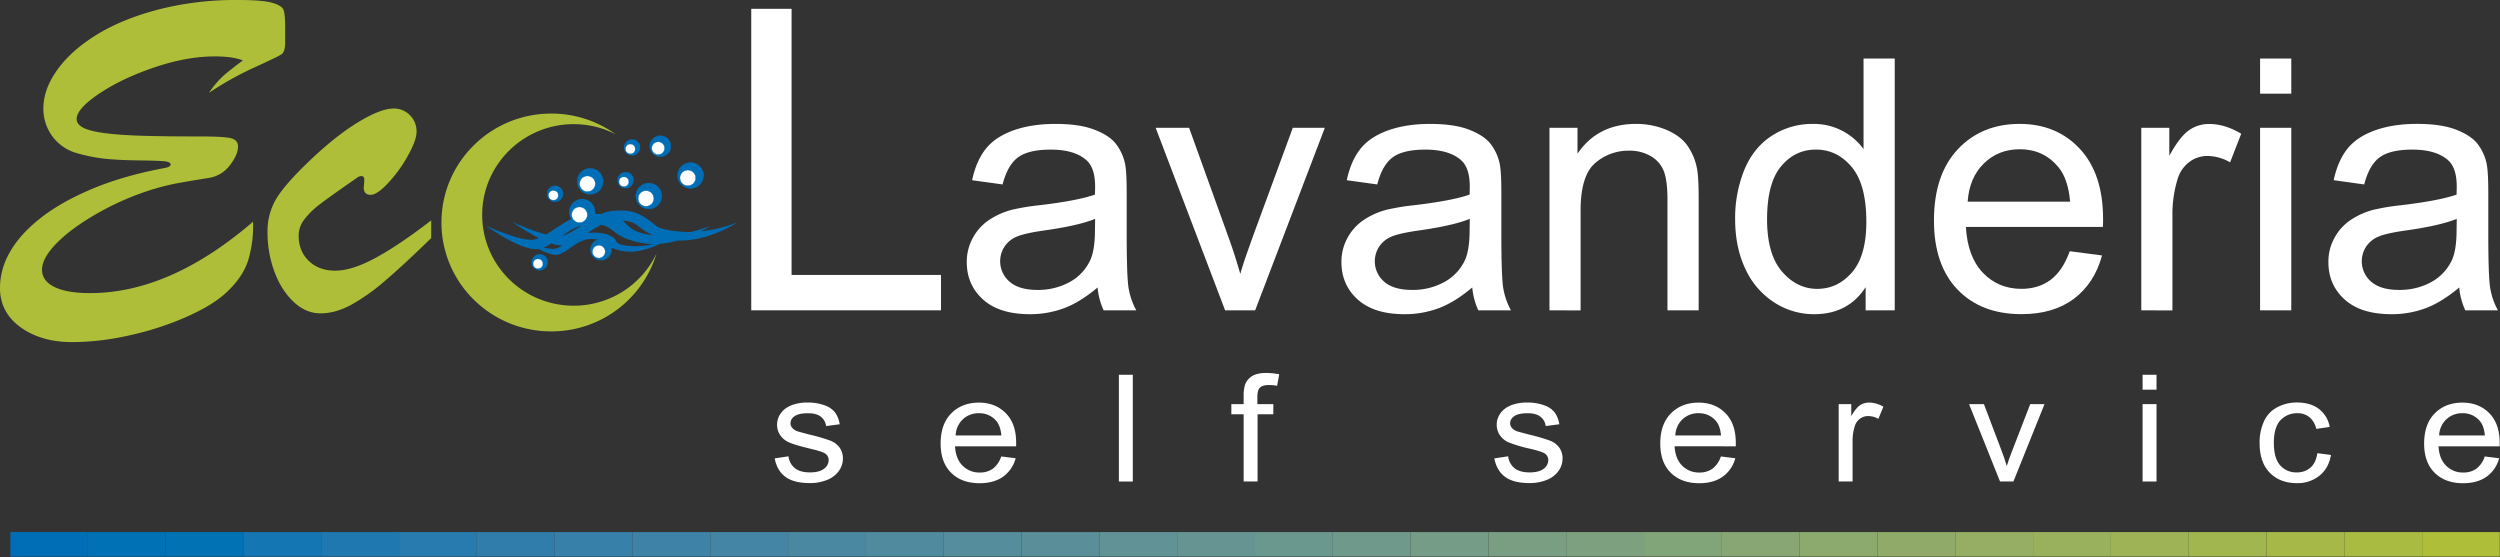 <svg xmlns="http://www.w3.org/2000/svg" xmlns:xlink="http://www.w3.org/1999/xlink" viewBox="0 0 1627.22 362.55"><rect x="0" y="0" width="1627.22" height="362.55" fill="#333333" stroke="none"/><defs><style>.cls-1,.cls-7,.cls-8,.cls-9{fill:none;}.cls-2,.cls-5{fill:#aebe38;}.cls-3,.cls-4{fill:#fff;}.cls-3,.cls-5{fill-rule:evenodd;}.cls-6{fill:#006eb7;}.cls-7,.cls-8,.cls-9{stroke:#006eb7;stroke-miterlimit:3.86;}.cls-7{stroke-width:0.25px;}.cls-8{stroke-width:0.14px;}.cls-9{stroke-width:0.2px;}.cls-10{clip-path:url(#clip-path);}.cls-11{clip-path:url(#clip-path-2);}.cls-12{clip-path:url(#clip-path-3);}.cls-13{fill:#0071b5;}.cls-14{fill:#0173b4;}.cls-15{fill:#1476b2;}.cls-16{fill:#1f78b0;}.cls-17{fill:#287bae;}.cls-18{fill:#307dac;}.cls-19{fill:#3780aa;}.cls-20{fill:#3e82a7;}.cls-21{fill:#4485a5;}.cls-22{fill:#4a88a2;}.cls-23{fill:#508a9f;}.cls-24{fill:#558d9c;}.cls-25{fill:#5a8f99;}.cls-26{fill:#609296;}.cls-27{fill:#659492;}.cls-28{fill:#6a978e;}.cls-29{fill:#6f998b;}.cls-30{fill:#749c86;}.cls-31{fill:#799e82;}.cls-32{fill:#7da17e;}.cls-33{fill:#82a479;}.cls-34{fill:#87a674;}.cls-35{fill:#8ca96e;}.cls-36{fill:#90ab69;}.cls-37{fill:#95ae63;}.cls-38{fill:#99b15d;}.cls-39{fill:#9db356;}.cls-40{fill:#a2b64f;}.cls-41{fill:#a6b848;}.cls-42{fill:#aabb41;}</style><clipPath id="clip-path" transform="translate(-26.03 -22.19)"><polygon class="cls-1" points="32.78 368.49 1653 368.49 1653 384.49 32.78 384.49 32.78 368.49 32.78 368.49"/></clipPath><clipPath id="clip-path-2" transform="translate(-26.03 -22.19)"><polygon class="cls-1" points="1652.72 368.24 1653.25 368.24 1653.25 384.74 1652.72 384.74 1652.72 368.24 1652.72 368.24"/></clipPath><clipPath id="clip-path-3" transform="translate(-26.03 -22.19)"><polygon class="cls-1" points="32.53 368.24 1653.22 368.24 1653.22 384.74 32.53 384.74 32.53 368.24 32.53 368.24"/></clipPath></defs><g id="Primo_piano" data-name="Primo piano"><path class="cls-2" d="M313.37,167c0-39.15,32-70.89,71.47-70.89a71.51,71.51,0,0,1,41.93,13.48A59.69,59.69,0,0,0,399.44,103c-32.89,0-59.56,26.45-59.56,59.08s26.67,59.08,59.56,59.08a59.58,59.58,0,0,0,53.92-33.95,71.42,71.42,0,0,1-68.52,50.68C345.37,237.9,313.37,206.16,313.37,167Z" transform="translate(-26.03 -22.19)"/><polygon class="cls-3" points="488.98 201.98 488.98 5.74 515.22 5.74 515.22 178.96 612.48 178.96 612.48 201.98 488.98 201.98"/><path class="cls-3" d="M740.45,209.29q-11.31,9.54-21.76,13.47a63.09,63.09,0,0,1-22.41,3.93q-19.75,0-30.37-9.54T655.3,192.79a32.12,32.12,0,0,1,4-15.89,32.92,32.92,0,0,1,10.5-11.54,49.74,49.74,0,0,1,14.62-6.58,147.8,147.8,0,0,1,18.06-3q24.62-2.9,36.24-6.91c.07-2.75.11-4.49.11-5.24q0-12.26-5.76-17.27-7.8-6.8-23.17-6.79-14.35,0-21.19,5t-10.11,17.67l-19.85-2.75q2.72-12.65,8.93-20.44t18-12q11.76-4.2,27.24-4.2t25,3.58q9.6,3.58,14.13,9a31.7,31.7,0,0,1,6.33,13.72q1,5.16,1,18.52V174.4q0,27.94,1.25,35.42a46,46,0,0,0,5,14.35H744.38A44.84,44.84,0,0,1,740.45,209.29Zm-1.61-44.64q-11.08,4.46-33.24,7.56-12.55,1.78-17.75,4a17.67,17.67,0,0,0-8,6.51,17.46,17.46,0,0,0,3.33,22.84q6.15,5.33,18,5.33a42.39,42.39,0,0,0,20.87-5A31.29,31.29,0,0,0,735.45,192q3.28-6.78,3.28-20Z" transform="translate(-26.03 -22.19)"/><path class="cls-3" d="M823.44,224.17l-45.2-118.8H800l25.61,71.14q4.18,11.52,7.7,23.94,2.72-9.39,7.56-22.59l26.63-72.49h20.85L843,224.17Z" transform="translate(-26.03 -22.19)"/><path class="cls-3" d="M984.31,209.29q-11.31,9.54-21.76,13.47a63.09,63.09,0,0,1-22.41,3.93q-19.75,0-30.36-9.54t-10.62-24.36a32.12,32.12,0,0,1,4-15.89,32.92,32.92,0,0,1,10.5-11.54,49.74,49.74,0,0,1,14.62-6.58,147.8,147.8,0,0,1,18.06-3q24.61-2.9,36.24-6.91c.07-2.75.11-4.49.11-5.24q0-12.26-5.76-17.27-7.8-6.8-23.17-6.79-14.35,0-21.19,5t-10.11,17.67l-19.84-2.75q2.7-12.65,8.92-20.44t18-12q11.76-4.2,27.24-4.2t25,3.58q9.6,3.58,14.13,9a31.7,31.7,0,0,1,6.33,13.72q1,5.16,1,18.52V174.4q0,27.94,1.25,35.42a46,46,0,0,0,5,14.35H988.24A44.84,44.84,0,0,1,984.31,209.29Zm-1.61-44.64q-11.09,4.46-33.24,7.56-12.56,1.78-17.75,4a17.67,17.67,0,0,0-8,6.51A17.49,17.49,0,0,0,927,205.56q6.15,5.33,18,5.33a42.39,42.39,0,0,0,20.87-5A31.29,31.29,0,0,0,979.31,192q3.29-6.78,3.28-20Z" transform="translate(-26.03 -22.19)"/><path class="cls-3" d="M1034.57,224.17V105.37h18.23v16.87q13.17-19.39,38-19.39a50.25,50.25,0,0,1,19.87,3.85q9.06,3.85,13.57,10.11a38.63,38.63,0,0,1,6.3,14.86q1.13,5.58,1.13,19.55v72.95h-20.31V152q0-12.28-2.36-18.38a19.33,19.33,0,0,0-8.37-9.72,26.8,26.8,0,0,0-14.11-3.63,32.87,32.87,0,0,0-22.31,8.15q-9.39,8.16-9.39,31v64.81Z" transform="translate(-26.03 -22.19)"/><path class="cls-3" d="M1240.35,224.17V209.09q-11.37,17.6-33.45,17.6a47.3,47.3,0,0,1-26.3-7.81A51.55,51.55,0,0,1,1162,197.07q-6.58-14-6.59-32.19a83.57,83.57,0,0,1,6-32.19q6-14.44,17.9-22.14a48.1,48.1,0,0,1,26.68-7.7,39.94,39.94,0,0,1,33,16.37V60.27h20.3v163.9Zm-64.15-59.23q0,22.74,9.71,34t22.93,11.26q13.34,0,22.65-10.76t9.32-32.84q0-24.3-9.49-35.68t-23.38-11.37q-13.56,0-22.65,10.93T1176.2,164.94Z" transform="translate(-26.03 -22.19)"/><path class="cls-3" d="M1373.22,185.71l21,2.75q-4.95,18.16-18.33,28.2t-34.18,10q-26.19,0-41.54-16t-15.35-44.91q0-29.9,15.52-46.41t40.25-16.51q24,0,39.13,16.18t15.18,45.53c0,1.19,0,3-.12,5.36H1305.6q1.13,19.53,11.14,29.91t25,10.38q11.15,0,19-5.85T1373.22,185.71Zm-66.46-32.27h66.69q-1.35-15-7.65-22.48-9.67-11.63-25.08-11.63-14,0-23.45,9.28T1306.76,153.44Z" transform="translate(-26.03 -22.19)"/><path class="cls-3" d="M1419.77,224.17V105.37H1438v18.19q7-12.65,12.93-16.68a22.65,22.65,0,0,1,13-4q10.26,0,20.88,6.36l-7.24,18.6a30.1,30.1,0,0,0-14.78-4.13,19.23,19.23,0,0,0-11.86,4,21.51,21.51,0,0,0-7.51,11,77.75,77.75,0,0,0-3.38,23.45v62.08Z" transform="translate(-26.03 -22.19)"/><path class="cls-3" d="M1497.09,83.16V60.27h20.31V83.16Zm0,141V105.37h20.31v118.8Z" transform="translate(-26.03 -22.19)"/><path class="cls-3" d="M1626.71,209.29q-11.32,9.54-21.76,13.47a63.09,63.09,0,0,1-22.41,3.93q-19.76,0-30.37-9.54t-10.61-24.36a32.12,32.12,0,0,1,4-15.89,32.92,32.92,0,0,1,10.5-11.54,49.63,49.63,0,0,1,14.62-6.58,147.8,147.8,0,0,1,18.06-3q24.6-2.9,36.24-6.91c.07-2.75.11-4.49.11-5.24q0-12.26-5.76-17.27-7.8-6.8-23.17-6.79-14.36,0-21.19,5t-10.11,17.67L1545,139.47q2.71-12.65,8.93-20.44t18-12q11.76-4.2,27.24-4.2t25,3.58q9.6,3.58,14.13,9a31.7,31.7,0,0,1,6.33,13.72q1,5.16,1,18.52V174.4q0,27.94,1.26,35.42a46,46,0,0,0,5,14.35h-21.23A44.6,44.6,0,0,1,1626.71,209.29Zm-1.61-44.64q-11.08,4.46-33.24,7.56-12.55,1.78-17.75,4a17.62,17.62,0,0,0-8,6.51,17.47,17.47,0,0,0,3.32,22.84q6.16,5.33,18,5.33a42.4,42.4,0,0,0,20.88-5A31.34,31.34,0,0,0,1621.71,192q3.27-6.78,3.28-20Z" transform="translate(-26.03 -22.19)"/><path class="cls-3" d="M530.26,320.55l9-1.36a11.6,11.6,0,0,0,4.21,7.78q3.45,2.7,9.65,2.7c4.17,0,7.26-.79,9.28-2.39a7,7,0,0,0,3-5.61,5.09,5.09,0,0,0-2.71-4.54c-1.27-.76-4.35-1.72-9.27-2.89q-9.93-2.37-13.77-4.09a13.12,13.12,0,0,1-5.83-4.78,12,12,0,0,1-2-6.74,12.29,12.29,0,0,1,1.63-6.21,14,14,0,0,1,4.45-4.75,19.06,19.06,0,0,1,5.75-2.49,28.81,28.81,0,0,1,7.81-1,32.49,32.49,0,0,1,11,1.71,15,15,0,0,1,7,4.63,17.55,17.55,0,0,1,3.12,7.82l-8.86,1.17a9.14,9.14,0,0,0-3.48-6.14c-1.93-1.47-4.64-2.21-8.15-2.21q-6.23,0-8.88,1.94a5.59,5.59,0,0,0-2.66,4.55,4.52,4.52,0,0,0,1.11,3,7.86,7.86,0,0,0,3.46,2.28c.9.31,3.56,1,8,2.17A118.88,118.88,0,0,1,566.49,309a13.65,13.65,0,0,1,6,4.47,12,12,0,0,1,2.17,7.28,13.72,13.72,0,0,1-2.64,8,17,17,0,0,1-7.63,5.81,29.33,29.33,0,0,1-11.27,2.06q-10.41,0-15.88-4.06T530.26,320.55Z" transform="translate(-26.03 -22.19)"/><path class="cls-3" d="M677.72,319.29l9.38,1.17a21.44,21.44,0,0,1-8.18,12q-6,4.24-15.25,4.25-11.7,0-18.54-6.79t-6.85-19q0-12.68,6.92-19.67t18-7q10.68,0,17.46,6.85t6.77,19.31c0,.5,0,1.26,0,2.27h-39.8q.5,8.28,5,12.67a15.21,15.21,0,0,0,11.14,4.4,14.35,14.35,0,0,0,8.49-2.47A16.45,16.45,0,0,0,677.72,319.29Zm-29.66-13.68h29.76q-.6-6.36-3.41-9.53a14.21,14.21,0,0,0-11.19-4.93,14.76,14.76,0,0,0-10.46,3.94A15.14,15.14,0,0,0,648.06,305.61Z" transform="translate(-26.03 -22.19)"/><rect class="cls-4" x="728.27" y="243.93" width="9.06" height="69.48"/><path class="cls-3" d="M835.5,335.59V291.83h-8v-6.6h8v-5.34a22.32,22.32,0,0,1,1-7.52A11.08,11.08,0,0,1,841,267q3.29-2.06,9.22-2.06a46.79,46.79,0,0,1,8.44.86l-1.36,7.47a32.67,32.67,0,0,0-5.32-.47q-4.12,0-5.84,1.65t-1.71,6.16v4.61h10.4v6.6H844.57v43.76Z" transform="translate(-26.03 -22.19)"/><path class="cls-3" d="M998.67,320.55l9-1.36a11.57,11.57,0,0,0,4.21,7.78q3.45,2.7,9.65,2.7c4.16,0,7.25-.79,9.27-2.39a7,7,0,0,0,3-5.61,5.09,5.09,0,0,0-2.71-4.54q-1.89-1.14-9.26-2.89a89.14,89.14,0,0,1-13.78-4.09,13.17,13.17,0,0,1-5.83-4.78,12.12,12.12,0,0,1-2-6.74,12.3,12.3,0,0,1,1.64-6.21,14.09,14.09,0,0,1,4.44-4.75,19.17,19.17,0,0,1,5.75-2.49,28.86,28.86,0,0,1,7.81-1,32.41,32.41,0,0,1,11,1.71,15,15,0,0,1,7,4.63,17.54,17.54,0,0,1,3.11,7.82l-8.85,1.17a9.15,9.15,0,0,0-3.49-6.14q-2.88-2.21-8.15-2.21-6.21,0-8.87,1.94a5.57,5.57,0,0,0-2.66,4.55,4.56,4.56,0,0,0,1.1,3,8,8,0,0,0,3.46,2.28c.9.31,3.56,1,8,2.17A120.23,120.23,0,0,1,1034.9,309a13.62,13.62,0,0,1,6,4.47,11.89,11.89,0,0,1,2.17,7.28,13.72,13.72,0,0,1-2.64,8,16.91,16.91,0,0,1-7.62,5.81,29.33,29.33,0,0,1-11.27,2.06q-10.42,0-15.88-4.06T998.67,320.55Z" transform="translate(-26.03 -22.19)"/><path class="cls-3" d="M1146.13,319.29l9.37,1.17a21.39,21.39,0,0,1-8.18,12q-6,4.24-15.25,4.25-11.68,0-18.54-6.79t-6.85-19q0-12.68,6.93-19.67t18-7q10.7,0,17.46,6.85t6.77,19.31c0,.5,0,1.26,0,2.27H1116q.51,8.28,5,12.67a15.24,15.24,0,0,0,11.15,4.4,14.39,14.39,0,0,0,8.49-2.47A16.45,16.45,0,0,0,1146.13,319.29Zm-29.66-13.68h29.76q-.6-6.36-3.42-9.53a14.18,14.18,0,0,0-11.19-4.93,14.79,14.79,0,0,0-10.46,3.94A15.14,15.14,0,0,0,1116.47,305.61Z" transform="translate(-26.03 -22.19)"/><path class="cls-3" d="M1222.81,335.59V285.23H1231V293q3.12-5.37,5.76-7.08a10.58,10.58,0,0,1,5.82-1.7,18.82,18.82,0,0,1,9.32,2.69l-3.23,7.89A13.94,13.94,0,0,0,1242,293a8.88,8.88,0,0,0-5.29,1.68,9.15,9.15,0,0,0-3.35,4.66,31.25,31.25,0,0,0-1.51,9.94v26.31Z" transform="translate(-26.03 -22.19)"/><path class="cls-3" d="M1327.83,335.59l-20.17-50.36h9.69l11.43,30.16q1.88,4.89,3.44,10.15,1.21-4,3.37-9.58l11.89-30.73h9.3l-20.24,50.36Z" transform="translate(-26.03 -22.19)"/><path class="cls-3" d="M1420.62,275.82v-9.7h9.06v9.7Zm0,59.77V285.23h9.06v50.36Z" transform="translate(-26.03 -22.19)"/><path class="cls-3" d="M1534.37,317.16l8.86,1.16q-1.47,8.61-7.46,13.47a22.61,22.61,0,0,1-14.74,4.87q-10.93,0-17.59-6.74t-6.66-19.32a33.13,33.13,0,0,1,2.87-14.23,19.21,19.21,0,0,1,8.71-9.15,27.1,27.1,0,0,1,12.74-3.05q8.69,0,14.22,4.14a18.81,18.81,0,0,1,7.08,11.77l-8.75,1.26a13.62,13.62,0,0,0-4.46-7.63,12,12,0,0,0-7.73-2.56,14.49,14.49,0,0,0-11.13,4.62q-4.27,4.61-4.28,14.6t4.13,14.71a13.78,13.78,0,0,0,10.76,4.59,13.16,13.16,0,0,0,8.9-3.07Q1533.41,323.54,1534.37,317.16Z" transform="translate(-26.03 -22.19)"/><path class="cls-3" d="M1643.31,319.29l9.38,1.17a21.39,21.39,0,0,1-8.18,12q-6,4.24-15.25,4.25-11.68,0-18.54-6.79t-6.85-19q0-12.68,6.92-19.67t18-7q10.68,0,17.46,6.85t6.77,19.31c0,.5,0,1.26,0,2.27h-39.8q.49,8.28,5,12.67a15.22,15.22,0,0,0,11.15,4.4,14.34,14.34,0,0,0,8.48-2.47A16.45,16.45,0,0,0,1643.31,319.29Zm-29.66-13.68h29.76q-.6-6.36-3.41-9.53a14.21,14.21,0,0,0-11.19-4.93,14.76,14.76,0,0,0-10.46,3.94A15.19,15.19,0,0,0,1613.65,305.61Z" transform="translate(-26.03 -22.19)"/><path class="cls-5" d="M211.65,39.94v9.9c0,4.08-.8,6.65-2.42,7.72s-7.53,3.93-17.75,8.59a205.65,205.65,0,0,0-29.42,16.46A60.62,60.62,0,0,1,172,71q4.47-3.8,12.11-9.47-6.6-2.62-18.34-2.62-18.21,0-39.26,7.14t-35.8,17Q75.91,93,75.92,99.66q0,3.5,4.47,5.75t14.38,3.5q9.92,1.25,24.73,1.68T156,111q15.86,0,20.4,1.17t4.55,5.38q0,5.39-5.36,12.3a21.23,21.23,0,0,1-14.16,8.23q-13.65,2.18-21.72,3.71A157.4,157.4,0,0,0,120.6,147,178.89,178.89,0,0,0,96,157.47Q75.92,168,64.65,178.75T53.38,197.83q0,7.14,8.07,11.14t23.18,4q52.1,0,106.1-46.47a77.81,77.81,0,0,1-3.16,25.12q-3.45,10.86-14,20.76-8.81,8.31-25.75,15.88a196.23,196.23,0,0,1-37,12.09,171.64,171.64,0,0,1-37.64,4.52q-20.4,0-33.78-9.69T26,209.48a46.92,46.92,0,0,1,6.46-23.17q6.45-11.51,19.81-22.06t33.82-19.16q20.46-8.59,47.18-13.55c2.54-.49,3.81-1.26,3.81-2.33s-1.49-1.87-4.48-2.11-8.46-.41-16.43-.51-15-.43-21.06-1a106.56,106.56,0,0,1-19.22-3.78,29.49,29.49,0,0,1-16-11.21,30.24,30.24,0,0,1-5.63-17.77q0-12.53,9.07-25.19T89,44.76q16.58-10.2,40.12-16.38a202.56,202.56,0,0,1,51.59-6.19q16.13,0,22.52,1.82t7.41,4.8Q211.65,31.8,211.65,39.94Z" transform="translate(-26.03 -22.19)"/><path class="cls-5" d="M306.7,165.63v11.53q-18.57,18.06-30.29,28a130.78,130.78,0,0,1-21.88,15.48q-10.16,5.5-19.87,5.51-9.56,0-17.53-7.5t-12.48-19.63a73.53,73.53,0,0,1-4.5-25.75,41.3,41.3,0,0,1,5.2-20.84q5.19-9.14,20.11-23.6,17.7-17.22,32.89-26.61t23.87-9.39a14.43,14.43,0,0,1,10.59,4.32,14.69,14.69,0,0,1,4.34,10.86q0,5.52-5.73,15.71a89.14,89.14,0,0,1-12.84,17.68Q271.46,149,267.29,149q-4.52,0-4.51-4.83c.11-.93.2-1.79.26-2.59s.09-1.61.09-2.42c0-1.38-.5-2.16-1.48-2.33a4.88,4.88,0,0,0-3.56,1.3q-17.35,12-23.78,16.95a51.65,51.65,0,0,0-10.16,9.9,17.27,17.27,0,0,0-3.73,10.5q0,10.15,6.59,16.52t17.19,6.37q10.94,0,26.3-8.34T306.7,165.63Z" transform="translate(-26.03 -22.19)"/><path class="cls-6" d="M392,182.05a23.83,23.83,0,0,1-7.14-1.43,30.17,30.17,0,0,1-4.89,2.61,20,20,0,0,0,6.72.93A14,14,0,0,0,392,182.05Zm25.34-13.54a58.33,58.33,0,0,0-8.54,5.26c8-.67,13.09.81,16,2.74,3.56,2.4.09,4.88,11.71,5.85A49,49,0,0,0,451.41,181a43,43,0,0,1-7.72-.7C425,176.83,426.34,170.35,417.35,168.51Zm33.76,6.75c-9.83-3.94-9.46-8.84-19.72-9.49C434.59,168.54,437,173.85,451.11,175.26Zm-59.13.39c3.81-.89,8-3.61,12.43-6.59C399.75,170.44,395.73,173,392,175.65Zm-32.42-9s12,5.71,22,8.18c5-3,10.42-7.19,16.22-10.05a8.33,8.33,0,0,1-1.23-4.37,8.44,8.44,0,1,1,16.87,0,7,7,0,0,1-.07,1c1.47,0,2.76,0,3.91.09a25.45,25.45,0,0,1,7.77-2.07c13.19-1.17,17.56,2.44,22.32,5.33,6.69,4,3.7,6.7,22.11,8.24a62.2,62.2,0,0,0,6.24.19,87.73,87.73,0,0,0,12.78-4,68.35,68.35,0,0,1-6.31,3.56A93.21,93.21,0,0,0,505.91,167s-18.8,12.47-38.65,11.74a61.77,61.77,0,0,1-12,2.2c-5.3,2.64-14.81,6.34-24.06,4.61-13.83-2.59-10.27-7.77-20.26-7.77S395.4,187.21,388.46,188c-3.13.36-7.77-1.57-11.93-3.8l-.6.08c-11,1.25-33.8-15.32-33.8-15.32s21.55,10.26,31,9.24a14.33,14.33,0,0,0,3.74-1A141.68,141.68,0,0,1,359.56,166.66Z" transform="translate(-26.03 -22.19)"/><circle class="cls-6" cx="384.14" cy="118.03" r="8.43"/><path class="cls-6" d="M410.18,140.22" transform="translate(-26.03 -22.19)"/><circle class="cls-7" cx="384.14" cy="118.03" r="8.43"/><path class="cls-7" d="M410.18,140.22" transform="translate(-26.03 -22.19)"/><path class="cls-4" d="M403.28,141.82a5.12,5.12,0,1,1,5.12,5.12A5.12,5.12,0,0,1,403.28,141.82Z" transform="translate(-26.03 -22.19)"/><path class="cls-4" d="M408.4,141.82" transform="translate(-26.03 -22.19)"/><path class="cls-7" d="M403.28,141.82a5.12,5.12,0,1,1,5.12,5.12A5.12,5.12,0,0,1,403.28,141.82Z" transform="translate(-26.03 -22.19)"/><path class="cls-7" d="M408.4,141.82" transform="translate(-26.03 -22.19)"/><path class="cls-6" d="M382.12,148.36a5.21,5.21,0,1,1,5.2,5.2A5.2,5.2,0,0,1,382.12,148.36Z" transform="translate(-26.03 -22.19)"/><path class="cls-6" d="M387.32,148.36" transform="translate(-26.03 -22.19)"/><path class="cls-8" d="M382.12,148.36a5.21,5.21,0,1,1,5.2,5.2A5.2,5.2,0,0,1,382.12,148.36Z" transform="translate(-26.03 -22.19)"/><path class="cls-8" d="M387.32,148.36" transform="translate(-26.03 -22.19)"/><circle class="cls-4" cx="360.2" cy="127.16" r="3.16"/><path class="cls-4" d="M386.23,149.35" transform="translate(-26.03 -22.19)"/><circle class="cls-8" cx="360.2" cy="127.16" r="3.16"/><path class="cls-8" d="M386.23,149.35" transform="translate(-26.03 -22.19)"/><path class="cls-6" d="M432.22,118.15a5.21,5.21,0,1,1,5.21,5.2A5.21,5.21,0,0,1,432.22,118.15Z" transform="translate(-26.03 -22.19)"/><path class="cls-6" d="M437.43,118.15" transform="translate(-26.03 -22.19)"/><path class="cls-8" d="M432.22,118.15a5.21,5.21,0,1,1,5.21,5.2A5.21,5.21,0,0,1,432.22,118.15Z" transform="translate(-26.03 -22.19)"/><path class="cls-8" d="M437.43,118.15" transform="translate(-26.03 -22.19)"/><circle class="cls-4" cx="410.3" cy="96.95" r="3.16"/><path class="cls-4" d="M436.33,119.14" transform="translate(-26.03 -22.19)"/><circle class="cls-8" cx="410.3" cy="96.95" r="3.16"/><path class="cls-8" d="M436.33,119.14" transform="translate(-26.03 -22.19)"/><path class="cls-6" d="M449,117.36a6.84,6.84,0,1,1,6.84,6.85A6.84,6.84,0,0,1,449,117.36Z" transform="translate(-26.03 -22.19)"/><path class="cls-6" d="M455.86,117.36" transform="translate(-26.03 -22.19)"/><path class="cls-9" d="M449,117.36a6.84,6.84,0,1,1,6.84,6.85A6.84,6.84,0,0,1,449,117.36Z" transform="translate(-26.03 -22.19)"/><path class="cls-9" d="M455.86,117.36" transform="translate(-26.03 -22.19)"/><path class="cls-4" d="M450.27,118.66a4.16,4.16,0,1,1,4.15,4.16A4.15,4.15,0,0,1,450.27,118.66Z" transform="translate(-26.03 -22.19)"/><path class="cls-4" d="M454.42,118.66" transform="translate(-26.03 -22.19)"/><path class="cls-9" d="M450.27,118.66a4.16,4.16,0,1,1,4.15,4.16A4.15,4.15,0,0,1,450.27,118.66Z" transform="translate(-26.03 -22.19)"/><path class="cls-9" d="M454.42,118.66" transform="translate(-26.03 -22.19)"/><circle class="cls-6" cx="449.48" cy="114.24" r="8.43"/><path class="cls-6" d="M475.51,136.43" transform="translate(-26.03 -22.19)"/><circle class="cls-7" cx="449.48" cy="114.24" r="8.43"/><path class="cls-7" d="M475.51,136.43" transform="translate(-26.03 -22.19)"/><path class="cls-4" d="M468.61,138a5.12,5.12,0,1,1,5.12,5.12A5.12,5.12,0,0,1,468.61,138Z" transform="translate(-26.03 -22.19)"/><path class="cls-4" d="M473.73,138" transform="translate(-26.03 -22.19)"/><path class="cls-7" d="M468.61,138a5.12,5.12,0,1,1,5.12,5.12A5.12,5.12,0,0,1,468.61,138Z" transform="translate(-26.03 -22.19)"/><path class="cls-7" d="M473.73,138" transform="translate(-26.03 -22.19)"/><circle class="cls-6" cx="422.27" cy="127.59" r="8.43"/><path class="cls-6" d="M448.3,149.77" transform="translate(-26.03 -22.19)"/><circle class="cls-7" cx="422.27" cy="127.59" r="8.43"/><path class="cls-7" d="M448.3,149.77" transform="translate(-26.03 -22.19)"/><circle class="cls-4" cx="446.53" cy="151.38" r="5.12" transform="translate(267.3 575.1) rotate(-89.77)"/><path class="cls-4" d="M446.53,151.38" transform="translate(-26.03 -22.19)"/><circle class="cls-7" cx="446.53" cy="151.38" r="5.12" transform="translate(267.3 575.1) rotate(-89.77)"/><path class="cls-7" d="M446.53,151.38" transform="translate(-26.03 -22.19)"/><path class="cls-6" d="M410.38,184.68a6.84,6.84,0,1,1,6.84,6.84A6.85,6.85,0,0,1,410.38,184.68Z" transform="translate(-26.03 -22.19)"/><path class="cls-6" d="M417.22,184.68" transform="translate(-26.03 -22.19)"/><path class="cls-9" d="M410.38,184.68a6.84,6.84,0,1,1,6.84,6.84A6.85,6.85,0,0,1,410.38,184.68Z" transform="translate(-26.03 -22.19)"/><path class="cls-9" d="M417.22,184.68" transform="translate(-26.03 -22.19)"/><path class="cls-4" d="M411.62,186a4.16,4.16,0,1,1,4.16,4.16A4.16,4.16,0,0,1,411.62,186Z" transform="translate(-26.03 -22.19)"/><path class="cls-4" d="M415.78,186" transform="translate(-26.03 -22.19)"/><path class="cls-9" d="M411.62,186a4.16,4.16,0,1,1,4.16,4.16A4.16,4.16,0,0,1,411.62,186Z" transform="translate(-26.03 -22.19)"/><path class="cls-9" d="M415.78,186" transform="translate(-26.03 -22.19)"/><path class="cls-4" d="M398.1,162a5.12,5.12,0,1,1,5.12,5.12A5.12,5.12,0,0,1,398.1,162Z" transform="translate(-26.03 -22.19)"/><path class="cls-4" d="M403.22,162" transform="translate(-26.03 -22.19)"/><path class="cls-7" d="M398.1,162a5.12,5.12,0,1,1,5.12,5.12A5.12,5.12,0,0,1,398.1,162Z" transform="translate(-26.03 -22.19)"/><path class="cls-7" d="M403.22,162" transform="translate(-26.03 -22.19)"/><path class="cls-6" d="M428,139.43a5.21,5.21,0,1,1,5.2,5.21A5.21,5.21,0,0,1,428,139.43Z" transform="translate(-26.03 -22.19)"/><path class="cls-6" d="M433.22,139.43" transform="translate(-26.03 -22.19)"/><path class="cls-8" d="M428,139.43a5.21,5.21,0,1,1,5.2,5.21A5.21,5.21,0,0,1,428,139.43Z" transform="translate(-26.03 -22.19)"/><path class="cls-8" d="M433.22,139.43" transform="translate(-26.03 -22.19)"/><circle class="cls-4" cx="432.13" cy="140.42" r="3.16" transform="translate(-29.95 -9.5) rotate(-1.67)"/><path class="cls-4" d="M432.13,140.42" transform="translate(-26.03 -22.19)"/><circle class="cls-8" cx="432.13" cy="140.42" r="3.16" transform="translate(-29.95 -9.5) rotate(-1.67)"/><path class="cls-8" d="M432.13,140.42" transform="translate(-26.03 -22.19)"/><path class="cls-6" d="M372.09,192.89a5.21,5.21,0,1,1,5.2,5.2A5.2,5.2,0,0,1,372.09,192.89Z" transform="translate(-26.03 -22.19)"/><path class="cls-6" d="M377.29,192.89" transform="translate(-26.03 -22.19)"/><path class="cls-8" d="M372.09,192.89a5.21,5.21,0,1,1,5.2,5.2A5.2,5.2,0,0,1,372.09,192.89Z" transform="translate(-26.03 -22.19)"/><path class="cls-8" d="M377.29,192.89" transform="translate(-26.03 -22.19)"/><circle class="cls-4" cx="350.17" cy="171.69" r="3.16"/><path class="cls-4" d="M376.2,193.88" transform="translate(-26.03 -22.19)"/><circle class="cls-8" cx="350.17" cy="171.69" r="3.16"/><path class="cls-8" d="M376.2,193.88" transform="translate(-26.03 -22.19)"/><g class="cls-10"><g class="cls-11"><polygon class="cls-2" points="1626.69 346.05 1626.96 346.05 1626.96 362.55 1626.69 362.55 1626.69 346.05 1626.69 346.05"/><polygon class="cls-2" points="1626.96 346.05 1627.22 346.05 1627.22 362.55 1626.96 362.55 1626.96 346.05 1626.96 346.05"/></g><g class="cls-12"><polygon class="cls-6" points="6.5 346.05 57.15 346.05 57.15 362.55 6.5 362.55 6.5 346.05 6.5 346.05"/><polygon class="cls-13" points="57.15 346.05 107.8 346.05 107.8 362.55 57.15 362.55 57.15 346.05 57.15 346.05"/><polygon class="cls-14" points="107.8 346.05 158.44 346.05 158.44 362.55 107.8 362.55 107.8 346.05 107.8 346.05"/><polygon class="cls-15" points="158.44 346.05 209.09 346.05 209.09 362.55 158.44 362.55 158.44 346.05 158.44 346.05"/><polygon class="cls-16" points="209.09 346.05 259.74 346.05 259.74 362.55 209.09 362.55 209.09 346.05 209.09 346.05"/><polygon class="cls-17" points="259.74 346.05 310.38 346.05 310.38 362.55 259.74 362.55 259.74 346.05 259.74 346.05"/><polygon class="cls-18" points="310.38 346.05 361.03 346.05 361.03 362.55 310.38 362.55 310.38 346.05 310.38 346.05"/><polygon class="cls-19" points="361.03 346.05 411.68 346.05 411.68 362.55 361.03 362.55 361.03 346.05 361.03 346.05"/><polygon class="cls-20" points="411.68 346.05 462.32 346.05 462.32 362.55 411.68 362.55 411.68 346.05 411.68 346.05"/><polygon class="cls-21" points="462.32 346.05 512.97 346.05 512.97 362.55 462.32 362.55 462.32 346.05 462.32 346.05"/><polygon class="cls-22" points="512.97 346.05 563.62 346.05 563.62 362.55 512.97 362.55 512.97 346.05 512.97 346.05"/><polygon class="cls-23" points="563.62 346.05 614.26 346.05 614.26 362.55 563.62 362.55 563.62 346.05 563.62 346.05"/><polygon class="cls-24" points="614.26 346.05 664.91 346.05 664.91 362.55 614.26 362.55 614.26 346.05 614.26 346.05"/><polygon class="cls-25" points="664.91 346.05 715.56 346.05 715.56 362.55 664.91 362.55 664.91 346.05 664.91 346.05"/><polygon class="cls-26" points="715.56 346.05 766.2 346.05 766.2 362.55 715.56 362.55 715.56 346.05 715.56 346.05"/><polygon class="cls-27" points="766.2 346.05 816.85 346.05 816.85 362.55 766.2 362.55 766.2 346.05 766.2 346.05"/><polygon class="cls-28" points="816.85 346.05 867.5 346.05 867.5 362.55 816.85 362.55 816.85 346.05 816.85 346.05"/><polygon class="cls-29" points="867.5 346.05 918.14 346.05 918.14 362.55 867.5 362.55 867.5 346.05 867.5 346.05"/><polygon class="cls-30" points="918.14 346.05 968.79 346.05 968.79 362.55 918.14 362.55 918.14 346.05 918.14 346.05"/><polygon class="cls-31" points="968.79 346.05 1019.43 346.05 1019.43 362.55 968.79 362.55 968.79 346.05 968.79 346.05"/><polygon class="cls-32" points="1019.43 346.05 1070.08 346.05 1070.08 362.55 1019.43 362.55 1019.43 346.05 1019.43 346.05"/><polygon class="cls-33" points="1070.08 346.05 1120.73 346.05 1120.73 362.55 1070.08 362.55 1070.08 346.05 1070.08 346.05"/><polygon class="cls-34" points="1120.73 346.05 1171.38 346.05 1171.38 362.55 1120.73 362.55 1120.73 346.05 1120.73 346.05"/><polygon class="cls-35" points="1171.38 346.05 1222.02 346.05 1222.02 362.55 1171.38 362.55 1171.38 346.05 1171.38 346.05"/><polygon class="cls-36" points="1222.02 346.05 1272.67 346.05 1272.67 362.55 1222.02 362.55 1222.02 346.05 1222.02 346.05"/><polygon class="cls-37" points="1272.67 346.05 1323.31 346.05 1323.31 362.55 1272.67 362.55 1272.67 346.05 1272.67 346.05"/><polygon class="cls-38" points="1323.31 346.05 1373.96 346.05 1373.96 362.55 1323.31 362.55 1323.31 346.05 1323.31 346.05"/><polygon class="cls-39" points="1373.96 346.05 1424.61 346.05 1424.61 362.55 1373.96 362.55 1373.96 346.05 1373.96 346.05"/><polygon class="cls-40" points="1424.61 346.05 1475.25 346.05 1475.25 362.55 1424.61 362.55 1424.61 346.05 1424.61 346.05"/><polygon class="cls-41" points="1475.25 346.05 1525.9 346.05 1525.9 362.55 1475.25 362.55 1475.25 346.05 1475.25 346.05"/><polygon class="cls-42" points="1525.9 346.05 1576.55 346.05 1576.55 362.55 1525.9 362.55 1525.9 346.05 1525.9 346.05"/><polygon class="cls-2" points="1576.55 346.05 1627.19 346.05 1627.19 362.55 1576.55 362.55 1576.55 346.05 1576.55 346.05"/></g></g></g></svg>